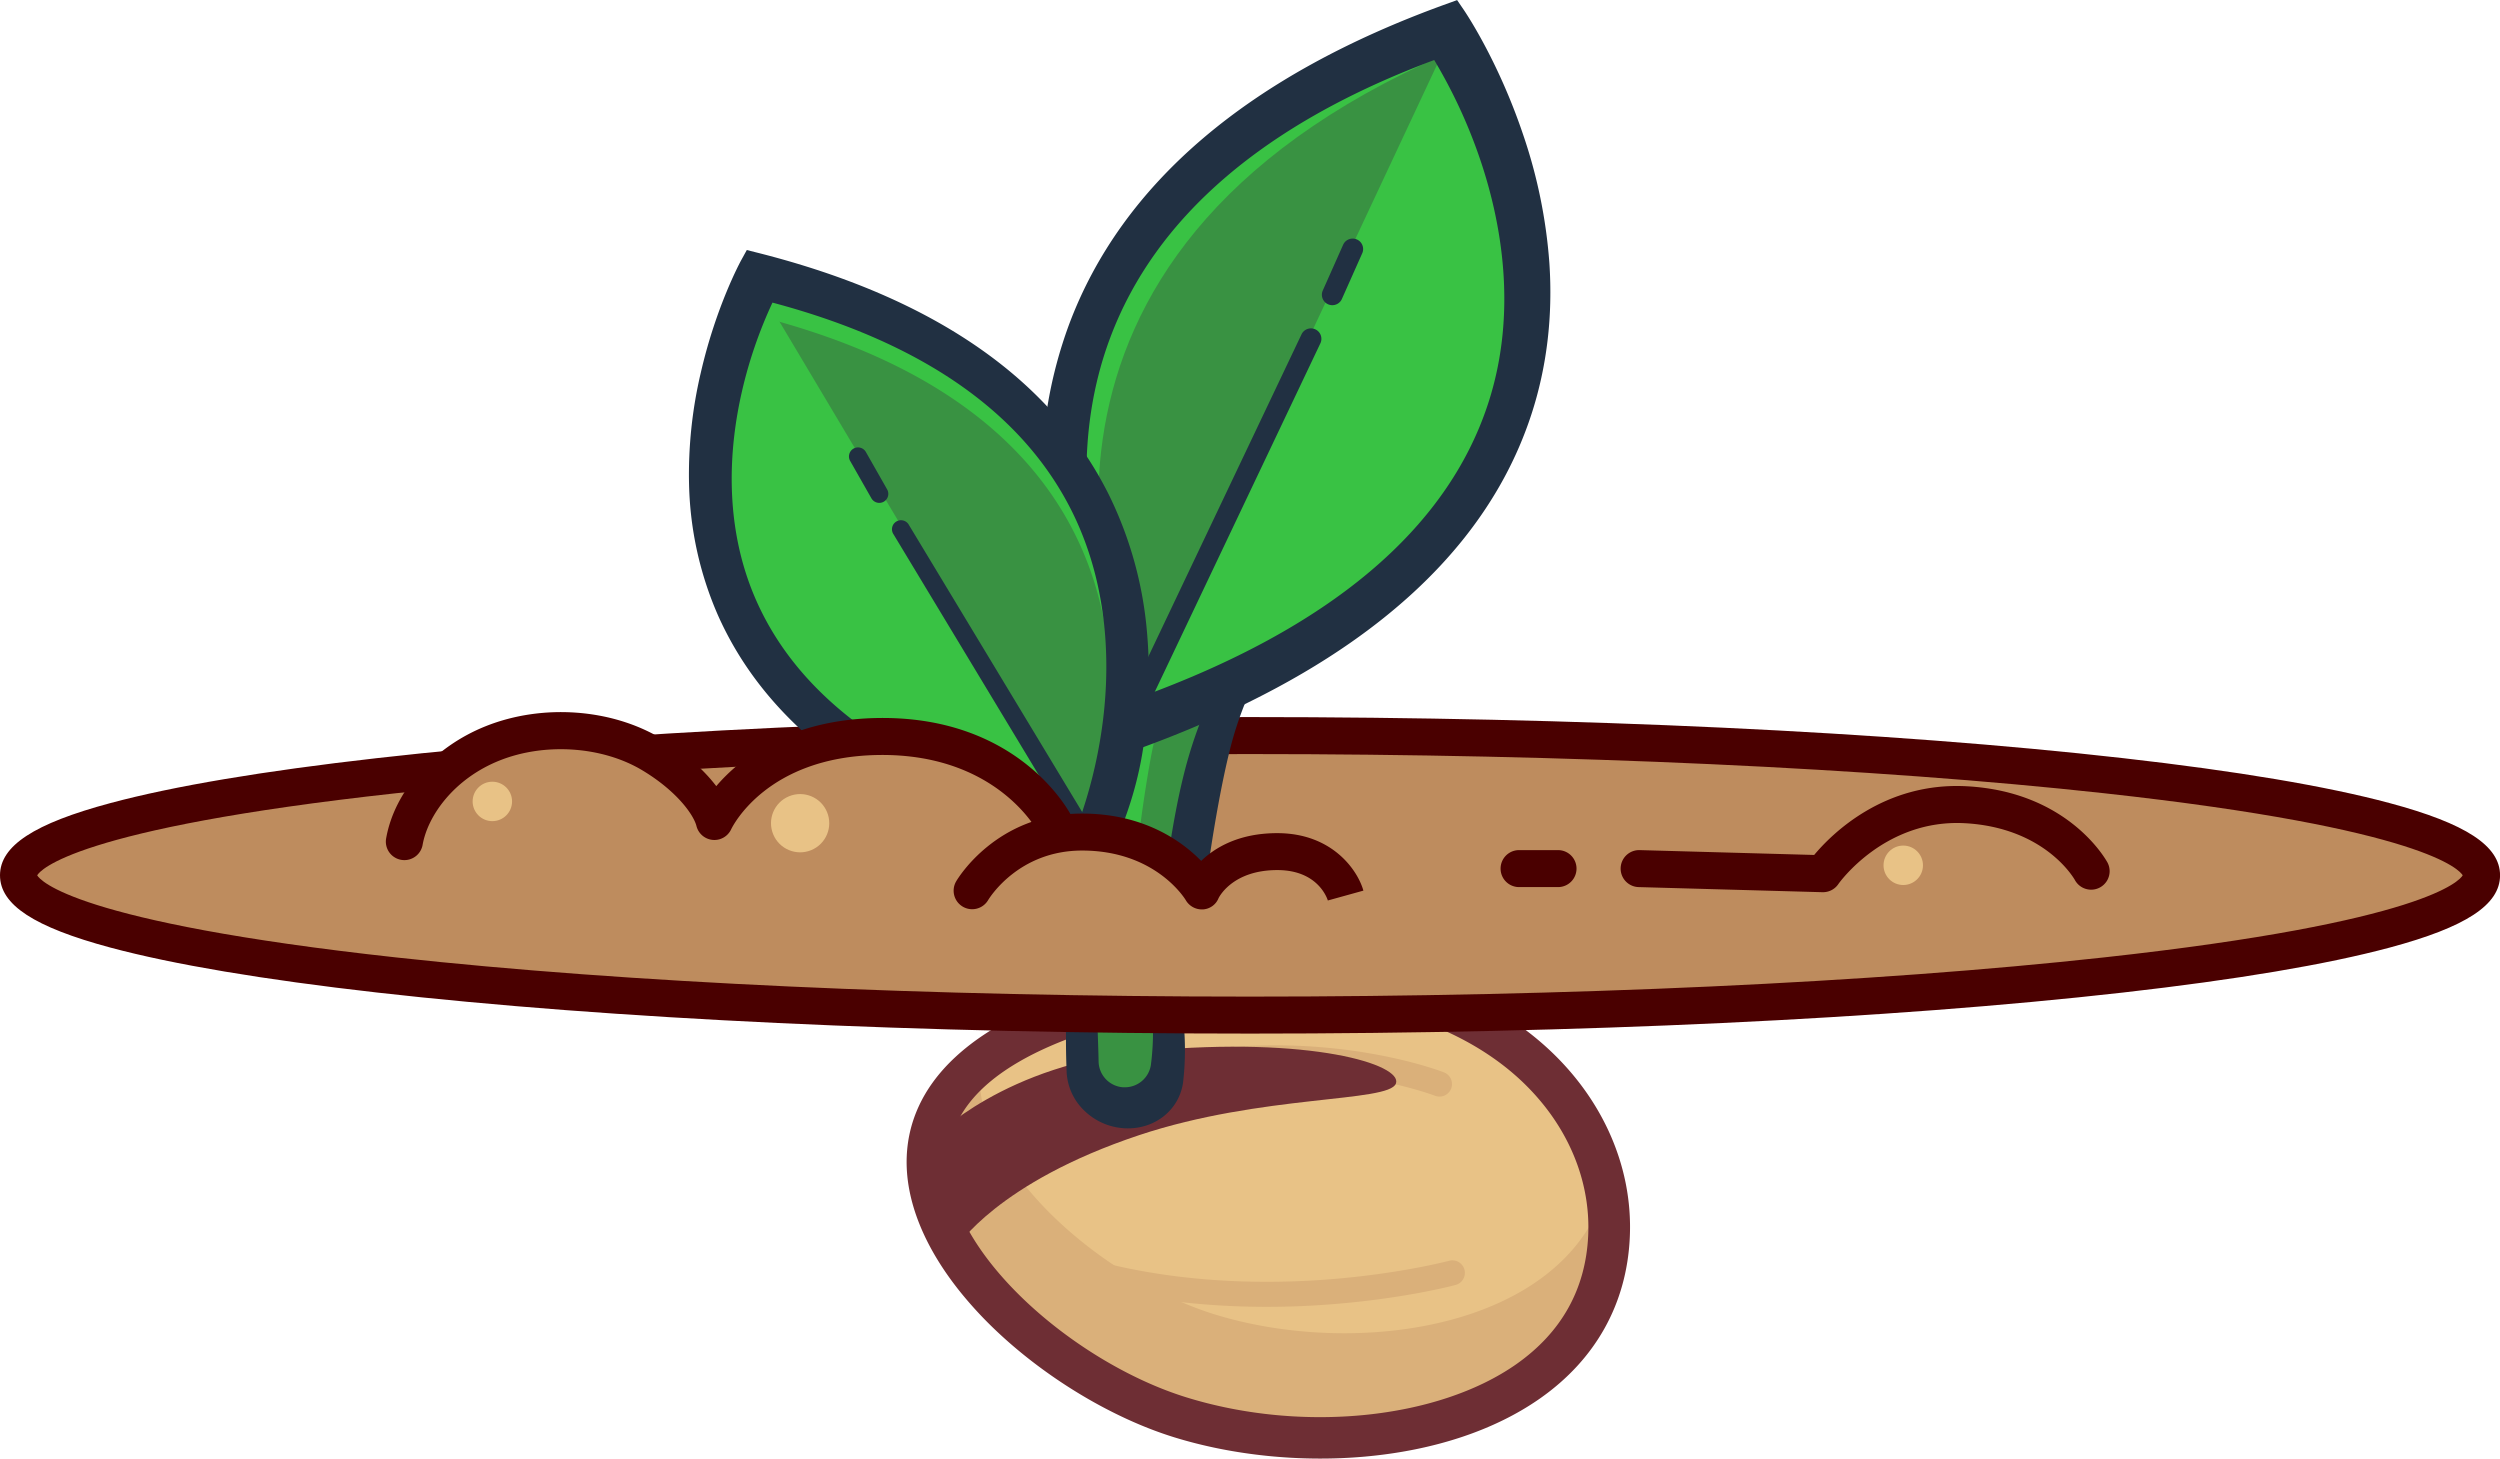 <svg xmlns="http://www.w3.org/2000/svg" xmlns:xlink="http://www.w3.org/1999/xlink" viewBox="0 0 1351.74 788.63"><defs><style>.cls-1{fill:none;}.cls-2{fill:#e8c286;}.cls-3{fill:#dab07a;}.cls-4{fill:#6e2e34;}.cls-5{clip-path:url(#clip-path);}.cls-6{fill:#213042;}.cls-7{fill:#399242;}.cls-8{fill:#39c244;}.cls-9{fill:#be8c5e;}.cls-10{fill:#4a0000;}.cls-11{clip-path:url(#clip-path-2);}</style><clipPath id="clip-path" transform="translate(0 -133.28)"><rect class="cls-1" x="281.82" y="582.44" width="598.71" height="190.88"></rect></clipPath><clipPath id="clip-path-2" transform="translate(0 -133.28)"><rect class="cls-1" x="281.82" width="598.71" height="607.56"></rect></clipPath></defs><g id="Layer_2" data-name="Layer 2"><g id="seed"><path class="cls-2" d="M870,801.87c3.84-81.84-85.52-166-247.22-131.57-224.32,47.79-88.1,197.39,15.63,229.38C730,927.92,865.22,903.75,870,801.87Z" transform="translate(0 -133.28)"></path><path class="cls-3" d="M870,801.87a109.14,109.14,0,0,0-1.82-25.49C845.84,851.32,734.51,867.91,656.89,844c-61-18.81-134.11-81.4-126.68-136.08-80.24,63.7,24.53,166,108.19,191.79C730,927.92,865.22,903.75,870,801.87Z" transform="translate(0 -133.28)"></path><path class="cls-3" d="M525.52,761l-.09-.11a6.76,6.76,0,0,1,1.19-9.49c2.09-1.62,51.78-39.72,118.88-49.68,75.92-11.27,132.89,10.47,135.28,11.4a6.77,6.77,0,0,1-4.92,12.62c-.55-.22-56.18-21.34-128.37-10.63-63.48,9.42-112.08,46.61-112.57,47A6.76,6.76,0,0,1,525.52,761Z" transform="translate(0 -133.28)"></path><path class="cls-3" d="M547.09,812.55A6.77,6.77,0,0,1,555,802.07c54.76,23.56,113.86,25.84,153.8,23.61,43.53-2.43,74.41-10.61,74.72-10.7a6.77,6.77,0,0,1,3.52,13.08c-1.3.35-32.3,8.58-77.15,11.12-41.48,2.35-102.95,0-160.24-24.68A6.62,6.62,0,0,1,547.09,812.55Z" transform="translate(0 -133.28)"></path><path class="cls-4" d="M519.7,832.43c-20.15-24.87-30.47-50.6-29.42-74.16,1.47-32.83,25.23-76.65,130.14-99,45.18-9.62,87.13-10.76,124.68-3.38,33.91,6.67,64,20.55,87.12,40.15,33,28,50.9,66.8,49,106.37-1.67,35.79-18.43,65.86-48.44,86.94-24.62,17.3-57.48,28.2-95,31.53-34.54,3.06-71-.64-102.72-10.41-33.67-10.38-70.21-32.41-97.74-58.91A212.23,212.23,0,0,1,519.7,832.43ZM834.17,730.12a127.28,127.28,0,0,0-16.55-16.89c-25.64-21.77-84.75-54.86-192.5-31.9C575,692,514.83,714.2,512.82,759.28,510.59,809.2,580.29,870,641.73,888.9c62.38,19.24,135.63,11.83,178.12-18,24.44-17.17,37.52-40.57,38.88-69.54C859.91,776.07,851.12,751,834.17,730.12Z" transform="translate(0 -133.28)"></path><path class="cls-4" d="M517.46,807.37s21.79-34.75,98.41-60.3c66.23-22.07,135.07-17.62,138.89-27.9s-45.9-25.75-134.36-17.71c-77.43,7-115.54,47.11-115.54,47.11S488.06,778,517.46,807.37Z" transform="translate(0 -133.28)"></path><g class="cls-5"><path class="cls-6" d="M609.07,743.38h0c-.77,0-1.54-.07-2.29-.14a33.83,33.83,0,0,1-20.94-9.87,31,31,0,0,1-9.12-20.54c-.37-9.56-.46-19-.25-28.13-1.69-19.67-7.78-37.82-16.9-65-5-14.87-22-55.88-37.94-83.6-8.55-14.91-.81-33.16,14.93-39.63a32.68,32.68,0,0,1,24.18-.12c8,3.06,14.83,8.66,18,16.29,5.41,13.09,10.95,28.07,14,39.85,1.11-12.58,3.79-20.9,7.86-45.28,7.83-47,26.29-61.06,29.11-63.73a15.47,15.47,0,0,1,11.1-4.12,16.92,16.92,0,0,1,11.26,4.74l21.3,20.59a15,15,0,0,1,1.44,1.22c6.27,5.94,6.63,15.36.84,21.18-.49.52-11.73,18.8-17.8,43.61-8.59,35.15-16.16,99.93-18,154.34a151.53,151.53,0,0,1-.17,33.57C637.58,733.31,624.71,743.73,609.07,743.38ZM560,530.6c13,28.91,13.72,73.87,29.15,94.43,10.82,14.41,17.55,33.17,19.46,54.24a14.22,14.22,0,0,1,0,2c-.4,8.3-.53,17-.41,25.72v0h0a123.21,123.21,0,0,0,.52-25.89,14.43,14.43,0,0,1,0-1.86c1.54-28.81,6.27-54.84,14.07-77.36,8-23.19,2.91-50.77,5.79-71.52.47-3.43,1.07-6.71,1.75-9.84q-.81,3.69-1.43,7.65c-3.31,21.25,2.33,49.39-6,73-2.42,6.89-4.57,14.22-6.4,21.78a14.22,14.22,0,0,1-25.5,4.77c-.59-.86-1.19-1.69-1.79-2.49C573.83,604.55,573,559.6,560,530.6Z" transform="translate(0 -133.28)"></path><path class="cls-7" d="M608.22,721.17l-1,0a14.23,14.23,0,0,1-13.21-14c-.13-9.11-.94-22.56-.54-31.18-5.08-33.46-12.62-54.57-19.48-73.26-9.31-25.41-20.36-52.09-27-66.3a14.22,14.22,0,0,1,25.95-11.65c14.66,32.64,9.92,68.09,27.73,92q1.07,1.42,2.07,2.88,2.92-12.08,6.8-23.15c9-25.58,1.7-47.25,5.33-70.52,6.35-40.76,27.57-62.16,28.46-63.05l20,20.21.08-.09c-.16.17-12.17,19.9-20.75,49.27C632,568.9,625.88,624.8,622.93,680a135.52,135.52,0,0,1-.67,29.22A14.22,14.22,0,0,1,608.22,721.17Z" transform="translate(0 -133.28)"></path><path class="cls-8" d="M565.37,531.94c9.87,19.54,21.73,50.87,32.32,85.18.35,1.13,7.38,24.86,8,25.83,2.1-9.42,4.67-26.1,5.76-33.84,3-21.09,5.38-47.25,11-77.43,7.2-38.78,25.68-58.82,28.17-61.39l-7.33-7.4c-.89.89-22.17,24-29.22,64.6-4.54,26.24-6.8,43.43-8.89,62.79-.84,7.77-1.57,19.35-2.48,29.33-.67-1,.26-2.6,0-3.77-3.81-20.32-21.6-72-29.84-91.07a14.21,14.21,0,0,0-25.85-.18C554.13,521.74,561.91,525.1,565.37,531.94Z" transform="translate(0 -133.28)"></path><path class="cls-7" d="M612.31,509.39S471.18,257.53,778.52,146.56C778.52,146.56,946.83,391.78,612.31,509.39Z" transform="translate(0 -133.28)"></path><path class="cls-8" d="M782.05,152.13c-2.2-3.63-3.53-5.57-3.53-5.57-307.34,111-166.21,362.83-166.21,362.83q2.6-.92,5.14-1.84C597.29,461.2,529,262.44,782.05,152.13Z" transform="translate(0 -133.28)"></path><path class="cls-8" d="M612.31,509.39c311-109.35,187.37-329,168.47-359.33Z" transform="translate(0 -133.28)"></path><path class="cls-6" d="M728.05,460.52q-46.21,32.25-113.28,55.86l-5.88,2.07-3-5.44c-.61-1.08-15-27-24.7-66.08a280.59,280.59,0,0,1-8.6-67.72A223.42,223.42,0,0,1,586.25,301C612.78,229.76,676.62,175.47,776,139.58l5.39-1.94,3.24,4.72c.7,1,17.24,25.34,29.83,62.55a256.68,256.68,0,0,1,13.31,64.9,200.65,200.65,0,0,1-9,76.13C804.26,390.21,773.9,428.52,728.05,460.52ZM616,500.22c102.92-37.36,166.37-90.76,188.63-158.77,16.37-50,6.85-99-4-131.33a279.89,279.89,0,0,0-25.11-54.54C683.62,189.87,624.67,240.46,600.19,306,581,357.37,587,408.79,595.42,442.88A296.42,296.42,0,0,0,616,500.22Z" transform="translate(0 -133.28)"></path><path class="cls-6" d="M615.55,514a5.65,5.65,0,0,1-8.34-7.06L703.8,303.74A5.65,5.65,0,0,1,714,308.59L617.42,511.81A5.62,5.62,0,0,1,615.55,514Z" transform="translate(0 -133.28)"></path><path class="cls-6" d="M723.62,287.12a5.65,5.65,0,0,1-8.4-6.93l11-24.71a5.65,5.65,0,0,1,10.33,4.59l-11,24.71A5.56,5.56,0,0,1,723.62,287.12Z" transform="translate(0 -133.28)"></path><path class="cls-7" d="M587.8,576.09s99.87-228.75-174-297.92C413.77,278.17,290,503.53,587.8,576.09Z" transform="translate(0 -133.28)"></path><path class="cls-8" d="M408.86,293.74C629,349.34,607.68,508,590.84,568.17c14.52-40.87,66.45-228.5-177.07-290,0,0-9.4,17.11-16.79,43.42A204.89,204.89,0,0,1,408.86,293.74Z" transform="translate(0 -133.28)"></path><path class="cls-8" d="M587.8,576.09c-276.93-67.47-189.34-267-175.67-294.71Z" transform="translate(0 -133.28)"></path><path class="cls-6" d="M452.17,524.11q-38.81-30-56.75-70.61A174.56,174.56,0,0,1,381,388.45,223.34,223.34,0,0,1,387,331.24c7.68-33.21,19.89-55.65,20.4-56.59l2.73-5,5.48,1.39c88.83,22.43,148.59,63.84,177.63,123.06a194.21,194.21,0,0,1,18.57,66.46,244.47,244.47,0,0,1-1.6,59.22c-5,34.57-19.41,58.73-19.49,59.81l-2.32,3.64-7.38.91C539.53,580.46,485.47,549.82,452.17,524.11Zm-34.5-237.37A242.06,242.06,0,0,0,401.11,335c-6.54,28.58-10.51,71.33,7.75,112.71,24.78,56.17,83.46,96.43,174.46,119.72a256.15,256.15,0,0,0,12.43-50.19c4.3-29.91,5-74.45-15.74-116.77C553.54,346.59,498.94,308.35,417.67,286.74Z" transform="translate(0 -133.28)"></path><path class="cls-6" d="M584.81,580a5,5,0,0,1-1.19-1.34L483.14,412a4.88,4.88,0,1,1,8.36-5L592,573.56c1.39,2.31-6.22,4.38-8,6.46C582.71,581.61,586.36,581.15,584.81,580Z" transform="translate(0 -133.28)"></path><path class="cls-6" d="M472.43,394a4.79,4.79,0,0,1-1.26-1.45l-11.56-20.32a4.89,4.89,0,0,1,8.5-4.83l11.55,20.32a4.88,4.88,0,0,1-7.23,6.28Z" transform="translate(0 -133.28)"></path></g><ellipse class="cls-9" cx="675.87" cy="473.28" rx="665.87" ry="75.57"></ellipse><path class="cls-10" d="M675.87,692.14c-178.22,0-345.84-7.89-472-22.2-61.64-7-110.15-15.18-144.16-24.3C18.42,634.55,0,622.5,0,606.56s18.42-28,59.74-39.07c34-9.13,82.52-17.31,144.16-24.3C330,528.87,497.65,521,675.87,521s345.84,7.88,472,22.2c61.65,7,110.15,15.17,144.17,24.3,41.31,11.08,59.73,23.13,59.73,39.07s-18.42,28-59.73,39.08c-34,9.12-82.52,17.3-144.17,24.3C1021.71,684.25,854.1,692.14,675.87,692.14ZM20.1,606.56c1.55,2.65,19.82,25.27,194,44.39,124.46,13.66,288.44,21.19,461.74,21.19s337.29-7.53,461.74-21.19c174.22-19.12,192.48-41.74,194-44.39-1.56-2.65-19.82-25.27-194-44.39C1013.16,548.51,849.18,541,675.87,541s-337.28,7.52-461.74,21.18C39.92,581.29,21.65,603.91,20.1,606.56Z" transform="translate(0 -133.28)"></path><g class="cls-11"><path class="cls-6" d="M609.47,768.92h0c-.79,0-1.59,0-2.37-.09a32.76,32.76,0,0,1-30.4-32.21c-.15-10.35,0-20.59.44-30.47-1.27-21.28-7.12-40.79-15.9-70.06-4.8-16-21.47-60-37.26-89.65-8.49-15.94,0-35.9,16.47-43.31a32.58,32.58,0,0,1,25.07-.73c8.17,3.11,15.16,9,18.23,17.2,5.29,14,10.66,30.15,13.58,42.83,1.47-13.65,4.45-22.74,9.27-49.26,9.29-51.1,28.78-66.82,31.77-69.78a16.39,16.39,0,0,1,23.17.11l21.57,21.78c.5.4,1,.83,1.46,1.29a16.38,16.38,0,0,1,.34,22.93c-.52.57-12.62,20.66-19.54,47.71-9.78,38.3-19.24,108.69-22.55,167.69a171.51,171.51,0,0,1-1,36.38A32.61,32.61,0,0,1,609.47,768.92ZM560,540.76c13,28.91,13.72,73.87,29.15,94.43,10.82,14.41,17.55,33.17,19.46,54.24a14.22,14.22,0,0,1,0,2c-.4,8.3-.53,17-.41,25.72v0h0a123.21,123.21,0,0,0,.52-25.89,14.43,14.43,0,0,1,0-1.86c1.54-28.81,6.27-54.84,14.07-77.36,8-23.19,2.91-50.77,5.79-71.52.47-3.43,1.07-6.71,1.75-9.83q-.81,3.68-1.43,7.64c-3.31,21.25,2.33,49.39-6,73-2.42,6.89-4.57,14.22-6.4,21.78a14.22,14.22,0,0,1-25.5,4.77c-.59-.85-1.19-1.69-1.79-2.49C573.83,614.71,573,569.76,560,540.76Z" transform="translate(0 -133.28)"></path><path class="cls-7" d="M608.22,731.33q-.51,0-1,0a14.23,14.23,0,0,1-13.21-14c-.13-9.11-.94-22.55-.54-31.18-5.08-33.46-12.62-54.57-19.48-73.26-9.31-25.41-20.36-52.09-27-66.29a14.22,14.22,0,0,1,25.95-11.66c14.66,32.64,9.92,68.09,27.73,92q1.07,1.43,2.07,2.88,2.92-12.07,6.8-23.15c9-25.58,1.7-47.25,5.33-70.52,6.35-40.76,27.57-62.16,28.46-63.05l20,20.21.08-.09c-.16.17-12.17,19.9-20.75,49.27C632,579.06,625.88,635,622.93,690.12a135.52,135.52,0,0,1-.67,29.22A14.22,14.22,0,0,1,608.22,731.33Z" transform="translate(0 -133.28)"></path><path class="cls-8" d="M565.37,542.1c9.87,19.54,21.73,50.87,32.32,85.18.35,1.13,7.38,24.86,8,25.83,2.1-9.42,4.67-26.1,5.76-33.84,3-21.09,5.38-47.25,11-77.43,7.2-38.78,25.68-58.82,28.17-61.39l-7.33-7.4c-.89.89-22.17,24-29.22,64.61-4.54,26.23-6.8,43.42-8.89,62.78-.84,7.77-1.57,19.35-2.48,29.33-.67-1,.26-2.6,0-3.76-3.81-20.33-21.6-72-29.84-91.08a14.21,14.21,0,0,0-25.85-.17C554.13,531.9,561.91,535.26,565.37,542.1Z" transform="translate(0 -133.28)"></path><path class="cls-7" d="M612.31,519.55S471.18,267.69,778.52,156.72C778.52,156.72,946.83,401.94,612.31,519.55Z" transform="translate(0 -133.28)"></path><path class="cls-8" d="M782.05,162.29c-2.2-3.62-3.53-5.57-3.53-5.57-307.34,111-166.21,362.83-166.21,362.83l5.14-1.83C597.29,471.37,529,272.6,782.05,162.29Z" transform="translate(0 -133.28)"></path><path class="cls-8" d="M612.31,519.55c311-109.35,187.37-329,168.47-359.33Z" transform="translate(0 -133.28)"></path><path class="cls-6" d="M730.47,480.61q-49.71,34.7-121.85,60.09l-6.33,2.22L599,537.07c-.66-1.16-16.13-29-26.57-71.08a302,302,0,0,1-9.25-72.85A240.35,240.35,0,0,1,577.94,309c28.54-76.57,97.21-135,204.11-173.57l5.8-2.1,3.48,5.09c.75,1.09,18.55,27.25,32.09,67.28a276.29,276.29,0,0,1,14.32,69.81c1.93,28.63-1.34,56.18-9.74,81.89C812.45,405,779.8,446.18,730.47,480.61ZM616,510.38C718.87,473,782.32,419.62,804.58,351.61c16.37-50,6.85-99-4-131.33a279.89,279.89,0,0,0-25.11-54.54C683.62,200,624.67,250.62,600.19,316.16,581,367.53,587,419,595.42,453A296.42,296.42,0,0,0,616,510.38Z" transform="translate(0 -133.28)"></path><path class="cls-6" d="M615.55,524.18a5.65,5.65,0,0,1-8.34-7.06L703.8,313.9A5.65,5.65,0,0,1,714,318.75L617.42,522A5.62,5.62,0,0,1,615.55,524.18Z" transform="translate(0 -133.28)"></path><path class="cls-6" d="M723.62,297.28a5.65,5.65,0,0,1-8.4-6.92l11-24.72a5.65,5.65,0,0,1,10.33,4.59l-11,24.71A5.56,5.56,0,0,1,723.62,297.28Z" transform="translate(0 -133.28)"></path><path class="cls-7" d="M587.8,586.25s99.87-228.74-174-297.92C413.77,288.33,290,513.69,587.8,586.25Z" transform="translate(0 -133.28)"></path><path class="cls-8" d="M408.86,303.9c220.15,55.6,198.82,214.3,182,274.43,14.52-40.87,66.45-228.5-177.07-290,0,0-9.4,17.11-16.79,43.42A204.89,204.89,0,0,1,408.86,303.9Z" transform="translate(0 -133.28)"></path><path class="cls-8" d="M587.8,586.25c-276.93-67.47-189.34-267-175.67-294.71Z" transform="translate(0 -133.28)"></path><path class="cls-6" d="M448.87,541.19Q407.26,509.06,388,465.5a186.91,186.91,0,0,1-15.42-69.73A239.62,239.62,0,0,1,379,334.45c8.23-35.6,21.32-59.67,21.87-60.67l2.92-5.31,5.87,1.48c95.23,24.05,159.3,68.43,190.43,131.92A208.22,208.22,0,0,1,620,473.12a261.39,261.39,0,0,1-1.72,63.47c-5.39,37.07-20.8,63-20.89,64.12l-2.49,3.9-7.91,1C542.51,601.6,484.56,568.75,448.87,541.19ZM417.67,296.9a242.06,242.06,0,0,0-16.56,48.26c-6.54,28.58-10.51,71.33,7.75,112.71C433.64,514,492.32,554.3,583.32,577.59a256.15,256.15,0,0,0,12.43-50.19c4.3-29.91,5-74.45-15.74-116.77C553.54,356.75,498.94,318.51,417.67,296.9Z" transform="translate(0 -133.28)"></path><path class="cls-6" d="M584.81,590.11a5,5,0,0,1-1.19-1.34L483.14,422.21a4.88,4.88,0,1,1,8.36-5L592,583.72c1.39,2.31-6.22,4.38-8,6.46C582.71,591.77,586.36,591.31,584.81,590.11Z" transform="translate(0 -133.28)"></path><path class="cls-6" d="M472.43,404.16a4.79,4.79,0,0,1-1.26-1.45l-11.56-20.32a4.89,4.89,0,0,1,8.5-4.83l11.55,20.32a4.88,4.88,0,0,1-7.23,6.28Z" transform="translate(0 -133.28)"></path></g><path class="cls-9" d="M218.63,588.34c3.46-19.69,20.18-42.2,47.92-53.2s61.67-8.47,85.86,6c19.66,11.8,31.44,26.61,33.86,36.28,0,0,20.53-47.54,88.28-46,95,2.23,109.15,87.29,109.15,87.29" transform="translate(0 -133.28)"></path><path class="cls-10" d="M218.64,598.34a10.4,10.4,0,0,1-1.74-.15,10,10,0,0,1-8.12-11.58c4.52-25.68,25.74-49.53,54.08-60.77,30.51-12.1,67.68-9.44,94.69,6.77,12.28,7.36,22.72,16.53,29.73,25.73,12.83-15,39.25-36,87.1-36.83,76.72-1.32,104,51,105.08,53.2a10,10,0,0,1-17.87,9c-.89-1.72-23.15-43.25-86.87-42.2-60.1,1-78.63,38.58-79.39,40.18a10,10,0,0,1-18.76-1.8c-1.49-5.93-10.51-18.86-29.31-30.13-21.53-12.92-52.48-15.06-77-5.33-25,9.93-39,30.08-41.75,45.64A10,10,0,0,1,218.64,598.34Z" transform="translate(0 -133.28)"></path><path class="cls-9" d="M525.65,614.85s18.46-31.68,59.39-31.68c46.2,0,64.67,31.68,64.67,31.68s9.21-21.12,40.92-21.12c30.35,0,37,23.76,37,23.76" transform="translate(0 -133.28)"></path><path class="cls-10" d="M649.69,625a10.07,10.07,0,0,1-8.61-5.11c-.63-1-16.56-26.72-56-26.72-34.38,0-50.12,25.67-50.78,26.76A10,10,0,1,1,517,609.81c.87-1.49,21.88-36.64,68-36.64,33.31,0,53.89,14.79,64.47,25.59,7.52-7.24,20.42-15,41.12-15,30,0,43.6,20.33,46.59,31.08L718,620.16l0,.13c-.52-1.7-5.72-16.56-27.35-16.56-23.63,0-31.13,13.88-31.78,15.18A9.74,9.74,0,0,1,650.4,625C650.16,625,649.93,625,649.69,625Z" transform="translate(0 -133.28)"></path><path class="cls-9" d="M1130.62,604.31s-17.94-33.13-67.65-35.89-77.31,37.27-77.31,37.27l-99.41-2.76" transform="translate(0 -133.28)"></path><path class="cls-10" d="M985.66,615.69h-.28L886,612.93a10,10,0,0,1,.56-20l94.36,2.62c9.44-11.29,37.8-39.63,82.64-37.13,54.65,3,75,39.57,75.89,41.12a10,10,0,0,1-17.56,9.58c-.74-1.32-16.52-28.34-59.44-30.73-43.6-2.41-68.29,32.62-68.53,33A10,10,0,0,1,985.66,615.69Z" transform="translate(0 -133.28)"></path><line class="cls-9" x1="842.42" y1="469.65" x2="821.36" y2="469.65"></line><path class="cls-10" d="M842.42,612.93H821.36a10,10,0,0,1,0-20h21.06a10,10,0,0,1,0,20Z" transform="translate(0 -133.28)"></path><circle class="cls-2" cx="266.21" cy="433.33" r="10.66"></circle><circle class="cls-2" cx="1029.08" cy="467.86" r="10.66"></circle><circle class="cls-2" cx="432.63" cy="578.39" r="15.75" transform="translate(-188.41 76.3) rotate(-22.5)"></circle></g></g></svg>